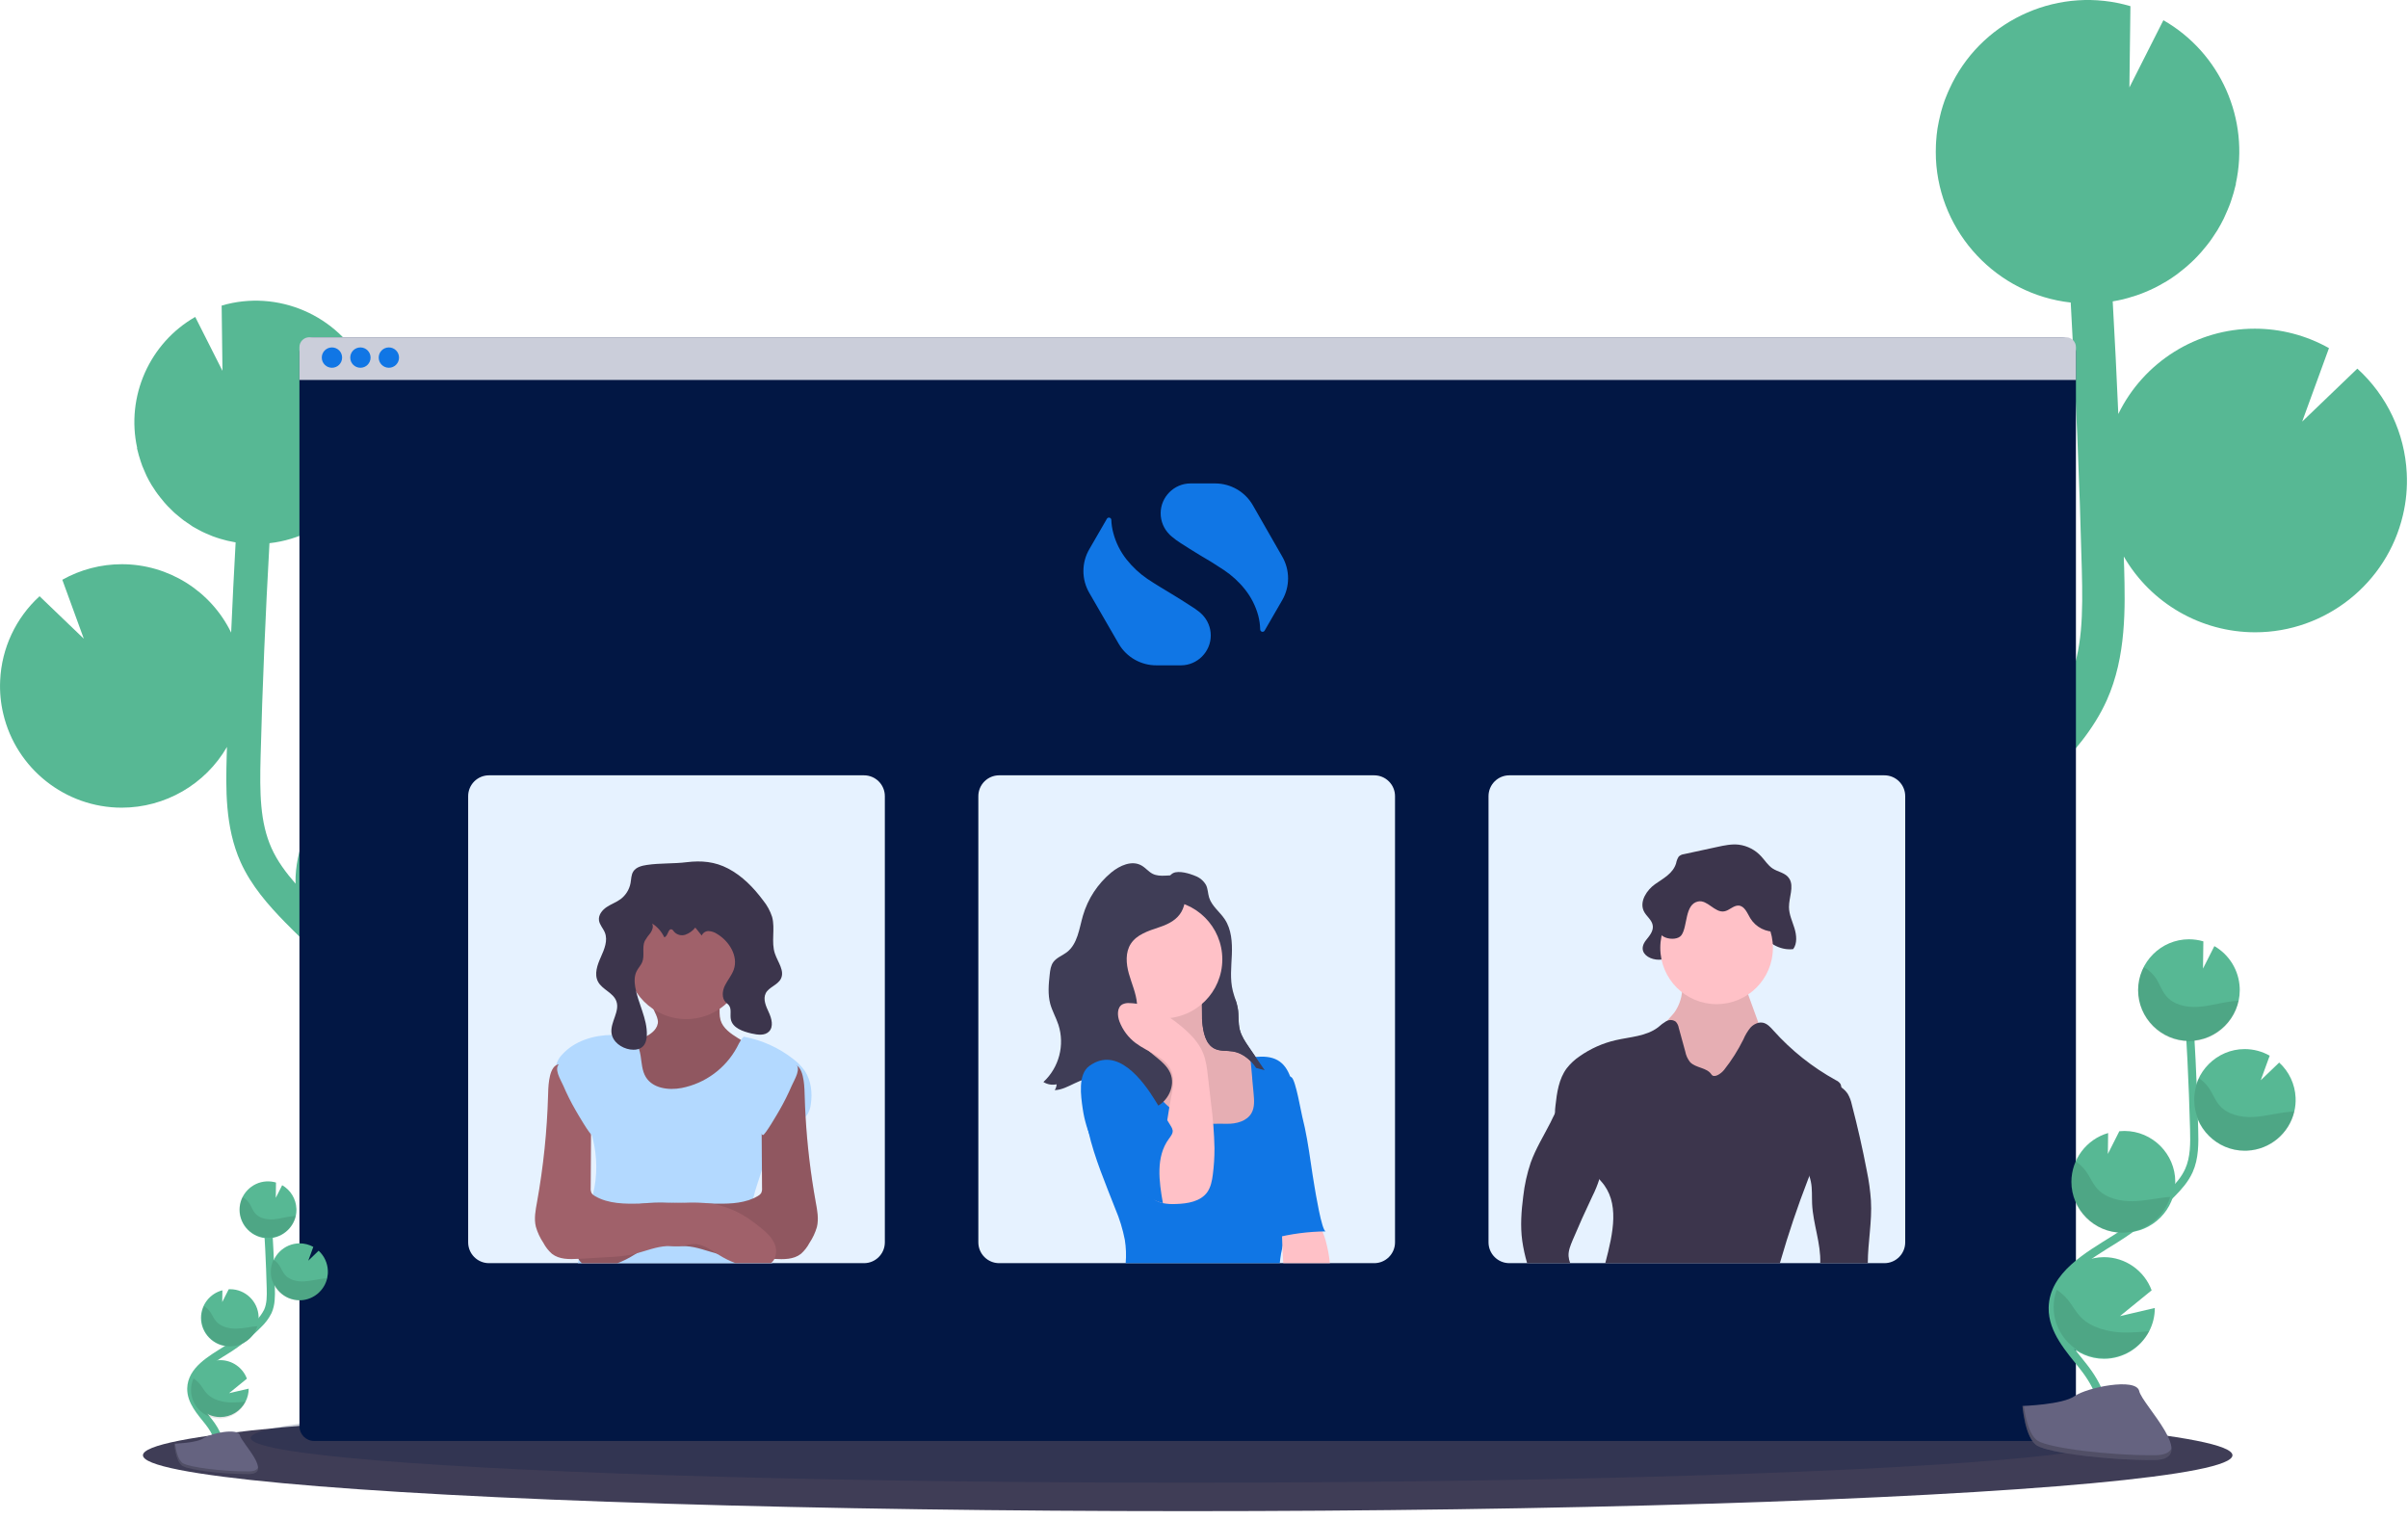 <?xml version="1.0" encoding="UTF-8" standalone="no"?> <svg xmlns="http://www.w3.org/2000/svg" xmlns:xlink="http://www.w3.org/1999/xlink" xmlns:serif="http://www.serif.com/" width="100%" height="100%" viewBox="0 0 198 125" xml:space="preserve" style="fill-rule:evenodd;clip-rule:evenodd;stroke-miterlimit:10;"> <g> <path d="M37.345,83.264l-1.052,-0.653c-0.1,-0.062 -0.198,-0.129 -0.299,-0.192c4.781,-0.823 8.309,-5.009 8.309,-9.86c0,-4.469 -2.995,-8.422 -7.298,-9.631l0.052,4.121l-2.264,-4.484l-0.029,0c-5.481,-0.255 -10.202,4.045 -10.459,9.526c-0.01,0.193 0,0.38 0,0.569c-0.787,-0.899 -1.504,-1.864 -1.977,-2.92c-0.958,-2.138 -0.976,-4.559 -0.901,-7.504c0.15,-5.833 0.403,-11.713 0.73,-17.573c4.865,-0.541 8.653,-4.577 8.885,-9.466c0.014,-0.306 0.009,-0.607 0,-0.908c0,-0.075 0,-0.148 -0.012,-0.224c-0.02,-0.29 -0.046,-0.578 -0.091,-0.862c0,-0.047 -0.017,-0.092 -0.026,-0.137c-0.04,-0.241 -0.09,-0.478 -0.147,-0.712c-0.021,-0.089 -0.043,-0.176 -0.066,-0.262c-0.071,-0.256 -0.148,-0.502 -0.238,-0.756c-0.03,-0.082 -0.063,-0.167 -0.097,-0.244c-0.07,-0.182 -0.147,-0.363 -0.229,-0.54c-0.043,-0.093 -0.085,-0.187 -0.13,-0.279c-0.013,-0.023 -0.022,-0.048 -0.035,-0.072c-2.171,-4.285 -7.138,-6.431 -11.746,-5.074l0.067,5.365l-2.24,-4.432c-3.766,2.158 -5.706,6.542 -4.772,10.781l-0.02,0c0.015,0.072 0.037,0.141 0.054,0.211c0.032,0.132 0.065,0.262 0.102,0.393c0.048,0.167 0.1,0.334 0.155,0.501c0.042,0.124 0.082,0.246 0.129,0.368c0.068,0.177 0.145,0.349 0.222,0.521c0.045,0.101 0.085,0.204 0.134,0.303c0.127,0.258 0.265,0.511 0.414,0.757c0.052,0.087 0.111,0.167 0.167,0.252c0.107,0.167 0.214,0.335 0.335,0.49c0.072,0.099 0.149,0.194 0.224,0.289c0.11,0.139 0.222,0.276 0.334,0.408c0.082,0.095 0.167,0.187 0.252,0.277c0.124,0.131 0.249,0.256 0.38,0.378c0.087,0.082 0.167,0.167 0.262,0.244c0.147,0.132 0.301,0.256 0.456,0.378c0.079,0.062 0.156,0.125 0.236,0.185c0.237,0.168 0.481,0.335 0.734,0.502c0.047,0.028 0.098,0.052 0.145,0.08c0.212,0.124 0.426,0.242 0.647,0.349c0.095,0.047 0.192,0.089 0.289,0.132c0.181,0.081 0.363,0.159 0.55,0.231l0.334,0.117c0.184,0.062 0.371,0.12 0.56,0.167c0.11,0.03 0.222,0.062 0.334,0.089c0.204,0.048 0.413,0.088 0.624,0.125l0.04,0.008c-0.137,2.473 -0.26,4.946 -0.368,7.419c-1.671,-3.434 -5.171,-5.624 -8.991,-5.624c-1.713,0 -3.398,0.441 -4.892,1.279l1.768,4.847l-3.639,-3.493c-1.952,1.782 -3.118,4.27 -3.239,6.911c-0.046,0.926 0.039,1.854 0.254,2.756c1.057,4.506 5.109,7.718 9.737,7.718c3.566,0 6.873,-1.907 8.658,-4.994c0,0.251 -0.017,0.501 -0.023,0.754c-0.067,2.597 -0.151,5.829 1.144,8.716c0.878,1.955 2.288,3.545 3.677,4.969c0.908,0.926 1.849,1.823 2.813,2.69c0.95,1.275 2.188,2.306 3.614,3.009c1.584,1.22 3.225,2.368 4.922,3.428l1.059,0.658c0.953,0.59 1.929,1.197 2.885,1.827c-0.167,-0.017 -0.334,-0.035 -0.501,-0.043c-4.341,-0.203 -8.34,2.444 -9.851,6.518l6.251,5.086l-6.876,-1.595c0.01,5.484 4.525,9.991 10.009,9.991c1.505,0 2.99,-0.339 4.346,-0.992l-0.465,0.576c-0.307,0.382 -0.611,0.762 -0.911,1.14c-4.068,5.153 -5.199,10.043 -3.185,13.772l2.45,-1.322c-1.961,-3.63 0.988,-8.277 2.92,-10.723c0.294,-0.371 0.592,-0.745 0.896,-1.12c2.598,-3.229 5.543,-6.889 5.471,-11.379c-0.113,-6.767 -6.675,-10.838 -11.961,-14.111Z" style="fill:#57b894;fill-rule:nonzero;"></path> <path d="M151.319,73.026l1.311,-0.816c0.125,-0.078 0.247,-0.167 0.372,-0.241c-5.755,-0.985 -10.088,-5.884 -10.362,-11.717c-0.095,-1.953 0.275,-3.9 1.078,-5.683c1.516,-3.378 4.458,-5.914 8.023,-6.916l-0.066,5.143l2.827,-5.594l0.033,0c6.841,-0.318 12.732,5.048 13.051,11.888c0.012,0.239 0,0.473 0,0.709c0.985,-1.122 1.877,-2.325 2.467,-3.642c1.197,-2.674 1.22,-5.683 1.125,-9.359c-0.187,-7.279 -0.501,-14.613 -0.911,-21.923c-6.069,-0.676 -10.795,-5.712 -11.084,-11.812c-0.017,-0.381 -0.012,-0.757 0,-1.131c0,-0.094 0.005,-0.187 0.015,-0.281c0.023,-0.363 0.059,-0.722 0.112,-1.074c0.008,-0.059 0.023,-0.116 0.032,-0.168c0.051,-0.3 0.113,-0.597 0.185,-0.889c0.027,-0.108 0.054,-0.219 0.082,-0.334c0.089,-0.318 0.184,-0.633 0.296,-0.941c0.037,-0.104 0.08,-0.202 0.12,-0.304c0.091,-0.229 0.186,-0.453 0.288,-0.669c0.053,-0.115 0.105,-0.232 0.167,-0.347c0.013,-0.029 0.027,-0.061 0.042,-0.089c2.706,-5.348 8.905,-8.026 14.654,-6.329l-0.084,6.685l2.795,-5.529c4.7,2.692 7.12,8.163 5.951,13.451l0.016,0c-0.021,0.089 -0.049,0.167 -0.069,0.263c-0.04,0.167 -0.082,0.334 -0.127,0.489c-0.059,0.209 -0.125,0.413 -0.194,0.617c-0.052,0.154 -0.102,0.308 -0.167,0.46c-0.085,0.22 -0.181,0.436 -0.277,0.65c-0.057,0.125 -0.107,0.254 -0.168,0.377c-0.158,0.323 -0.334,0.639 -0.516,0.945c-0.064,0.108 -0.137,0.21 -0.206,0.316c-0.133,0.207 -0.269,0.411 -0.414,0.61c-0.09,0.123 -0.186,0.24 -0.279,0.361c-0.137,0.167 -0.276,0.344 -0.423,0.509c-0.101,0.112 -0.207,0.227 -0.316,0.346c-0.152,0.168 -0.311,0.318 -0.471,0.47c-0.109,0.104 -0.216,0.207 -0.335,0.306c-0.185,0.167 -0.376,0.317 -0.571,0.47c-0.097,0.076 -0.192,0.158 -0.293,0.232c-0.295,0.217 -0.6,0.424 -0.916,0.617c-0.058,0.035 -0.122,0.065 -0.182,0.1c-0.263,0.156 -0.531,0.301 -0.805,0.436c-0.119,0.059 -0.241,0.109 -0.361,0.167c-0.226,0.102 -0.453,0.199 -0.686,0.288c-0.137,0.052 -0.274,0.1 -0.411,0.147c-0.23,0.078 -0.463,0.149 -0.698,0.214c-0.139,0.038 -0.278,0.077 -0.42,0.112c-0.255,0.06 -0.515,0.11 -0.777,0.155l-0.052,0.01c0.174,3.085 0.327,6.171 0.46,9.258c2.085,-4.284 6.449,-7.014 11.213,-7.014c2.14,0 4.243,0.551 6.109,1.599l-2.205,6.043l4.538,-4.357c2.442,2.217 3.904,5.316 4.063,8.611c0.058,1.155 -0.048,2.312 -0.316,3.438c-1.318,5.622 -6.375,9.63 -12.149,9.63c-4.449,0 -8.574,-2.379 -10.802,-6.231c0,0.313 0.022,0.628 0.03,0.941c0.084,3.241 0.187,7.274 -1.427,10.874c-1.095,2.441 -2.856,4.422 -4.598,6.199c-1.133,1.156 -2.303,2.275 -3.51,3.357c-1.186,1.589 -2.733,2.874 -4.512,3.749c-1.978,1.523 -4.025,2.955 -6.141,4.279l-1.322,0.82c-1.188,0.736 -2.405,1.493 -3.6,2.278c0.211,-0.02 0.418,-0.043 0.632,-0.053c5.411,-0.25 10.396,3.048 12.283,8.126l-7.799,6.351l8.579,-1.987c-0.01,6.845 -5.645,12.472 -12.49,12.472c-1.871,0 -3.719,-0.421 -5.407,-1.231c0.194,0.241 0.386,0.481 0.58,0.72c0.383,0.477 0.766,0.951 1.139,1.423c5.074,6.426 6.486,12.535 3.972,17.181l-3.055,-1.65c2.445,-4.529 -1.233,-10.325 -3.645,-13.37c-0.366,-0.463 -0.74,-0.93 -1.117,-1.397c-3.242,-4.028 -6.917,-8.594 -6.827,-14.195c0.141,-8.459 8.337,-13.538 14.923,-17.619Z" style="fill:#57b894;fill-rule:nonzero;"></path> <ellipse cx="97.66" cy="119.654" rx="85.906" ry="4.596" style="fill:#3f3d56;"></ellipse> <ellipse cx="97.493" cy="118.234" rx="76.881" ry="3.677" style="fill:#021744;fill-opacity:0.2;"></ellipse> <path d="M170.695,28.936l0,88.337c0,0.661 -0.544,1.205 -1.205,1.205l-143.666,0l0,0c-0.66,0 -1.203,-0.544 -1.203,-1.204c0,0 0,-0.001 0,-0.001l0,-88.337c0,0 0,-0.001 0,-0.002c0,-0.66 0.543,-1.203 1.203,-1.203l143.661,0c0.002,0 0.003,0 0.005,0c0.661,0 1.205,0.544 1.205,1.205c0,0 0,0 0,0Z" style="fill:#021744;fill-rule:nonzero;"></path> <g> <path d="M98.847,50.525l-0.202,-0.188c-0.239,-0.191 -0.489,-0.367 -0.751,-0.525c-0.48,-0.315 -0.998,-0.638 -1.553,-0.975c-0.555,-0.338 -1.336,-0.796 -2.004,-1.246c-0.648,-0.443 -1.224,-0.982 -1.711,-1.598c-0.505,-0.639 -0.873,-1.375 -1.08,-2.162c-0.099,-0.352 -0.154,-0.715 -0.165,-1.08c-0.001,-0.107 -0.089,-0.194 -0.196,-0.194c-0.072,0 -0.138,0.04 -0.172,0.104l-1.441,2.491c-0.649,1.111 -0.649,2.491 0,3.602l2.424,4.195c0.646,1.094 1.829,1.764 3.099,1.756l2.026,0c1.339,-0.01 2.436,-1.115 2.436,-2.454c0,-0.646 -0.255,-1.267 -0.71,-1.726Z" style="fill:#1076e5;fill-rule:nonzero;"></path> <path d="M96.146,43.929c0.062,0.068 0.13,0.131 0.202,0.187c0.224,0.193 0.463,0.369 0.713,0.526c0.481,0.315 1.006,0.638 1.554,0.975c0.667,0.383 1.335,0.796 2.011,1.246c0.663,0.44 1.253,0.982 1.748,1.606c0.506,0.636 0.876,1.369 1.088,2.154c0.097,0.37 0.149,0.75 0.158,1.133c0,0.106 0.088,0.194 0.195,0.194c0.072,0 0.139,-0.04 0.173,-0.104l1.448,-2.507c0.637,-1.103 0.637,-2.468 0,-3.572l-2.424,-4.232c-0.637,-1.103 -1.818,-1.785 -3.092,-1.786l-2.033,0c-1.345,0.002 -2.451,1.109 -2.451,2.454c0,0.646 0.255,1.267 0.71,1.726Z" style="fill:#1076e5;fill-rule:nonzero;"></path> </g> <path d="M170.695,28.535l0,2.706l-146.074,0l0,-2.706c0,-0.441 0.363,-0.804 0.804,-0.804l144.466,0c0.441,0 0.804,0.363 0.804,0.804Z" style="fill:#cbceda;fill-rule:nonzero;"></path> <circle cx="27.295" cy="29.402" r="0.836" style="fill:#1076e5;"></circle> <circle cx="29.635" cy="29.402" r="0.836" style="fill:#1076e5;"></circle> <circle cx="31.975" cy="29.402" r="0.836" style="fill:#1076e5;"></circle> <path d="M72.757,65.461c0,-0.945 -0.768,-1.713 -1.713,-1.713l-30.836,0c-0.946,0 -1.713,0.768 -1.713,1.713l0,36.686c0,0.945 0.767,1.713 1.713,1.713l30.836,0c0.945,0 1.713,-0.768 1.713,-1.713l0,-36.686Z" style="fill:#e6f2ff;"></path> <path d="M114.707,65.461c0,-0.945 -0.767,-1.713 -1.713,-1.713l-30.836,0c-0.945,0 -1.713,0.768 -1.713,1.713l0,36.686c0,0.945 0.768,1.713 1.713,1.713l30.836,0c0.946,0 1.713,-0.768 1.713,-1.713l0,-36.686Z" style="fill:#e6f2ff;"></path> <path d="M122.395,102.147c0,0.945 0.768,1.713 1.713,1.713l30.837,0c0.945,0 1.713,-0.768 1.713,-1.713l0,-36.686c0,-0.945 -0.768,-1.713 -1.713,-1.713l-30.837,0c-0.945,0 -1.713,0.768 -1.713,1.713l0,36.686Z" style="fill:#e6f2ff;"></path> <path d="M54.093,84.135c-0.102,0.603 -0.698,0.983 -1.262,1.218c-0.563,0.236 -1.193,0.432 -1.554,0.925c-0.486,0.668 -0.282,1.626 0.167,2.32c0.51,0.795 1.282,1.382 2.037,1.95c0.328,0.277 0.701,0.495 1.104,0.643c0.306,0.079 0.623,0.113 0.939,0.101c1.018,-0.001 2.034,-0.092 3.037,-0.273c1.285,-0.234 2.659,-0.702 3.342,-1.818c0.555,-0.914 0.52,-2.056 0.467,-3.126c-0.605,-0.051 -1.147,-0.381 -1.662,-0.7c-0.608,-0.378 -1.265,-0.817 -1.462,-1.504c-0.207,-0.72 0.124,-1.609 -0.37,-2.173c-0.334,-0.381 -0.9,-0.426 -1.405,-0.439c-0.685,-0.018 -1.37,-0.028 -2.054,-0.029c-0.471,0 -1.524,-0.197 -1.912,0.117c-0.714,0.57 0.717,2.023 0.588,2.788Z" style="fill:#a0616a;fill-rule:nonzero;"></path> <path d="M54.093,84.135c-0.102,0.603 -0.698,0.983 -1.262,1.218c-0.563,0.236 -1.193,0.432 -1.554,0.925c-0.486,0.668 -0.282,1.626 0.167,2.32c0.51,0.795 1.282,1.382 2.037,1.95c0.328,0.277 0.701,0.495 1.104,0.643c0.306,0.079 0.623,0.113 0.939,0.101c1.018,-0.001 2.034,-0.092 3.037,-0.273c1.285,-0.234 2.659,-0.702 3.342,-1.818c0.555,-0.914 0.52,-2.056 0.467,-3.126c-0.605,-0.051 -1.147,-0.381 -1.662,-0.7c-0.608,-0.378 -1.265,-0.817 -1.462,-1.504c-0.207,-0.72 0.124,-1.609 -0.37,-2.173c-0.334,-0.381 -0.9,-0.426 -1.405,-0.439c-0.685,-0.018 -1.37,-0.028 -2.054,-0.029c-0.471,0 -1.524,-0.197 -1.912,0.117c-0.714,0.57 0.717,2.023 0.588,2.788Z" style="fill-opacity:0.1;fill-rule:nonzero;"></path> <circle cx="56.428" cy="78.889" r="4.902" style="fill:#a0616a;"></circle> <path d="M66.672,90.785c-0.033,0.295 -0.127,0.58 -0.276,0.836c-0.045,0.069 -0.095,0.134 -0.151,0.194c-0.275,0.302 -0.668,0.501 -1.024,0.713c-1.003,0.611 -2.128,1.404 -2.315,2.566c-0.062,0.361 -0.146,0.719 -0.252,1.07c-0.234,0.795 -0.54,1.577 -0.719,2.373c-0.111,0.461 -0.161,0.935 -0.149,1.409c0.006,0.148 0.019,0.296 0.04,0.443c0.159,1.126 0.737,2.137 1.418,3.098c0.073,0.104 0.147,0.208 0.222,0.31l0.048,0.065l-16.001,0c0.027,-0.102 0.054,-0.202 0.079,-0.304c0.003,-0.016 0.007,-0.032 0.011,-0.047c0.159,-0.637 0.298,-1.277 0.395,-1.922c0.09,-0.573 0.14,-1.152 0.149,-1.732c0,-0.501 0.11,-1.056 0.529,-1.337c0.029,-0.102 0.056,-0.205 0.082,-0.307c0.37,-1.518 0.362,-3.104 -0.023,-4.618c-0.024,-0.094 -0.05,-0.187 -0.075,-0.281c-0.012,-0.042 -0.025,-0.084 -0.037,-0.125c-0.141,-0.446 -0.26,-0.898 -0.354,-1.356c-0.099,-0.546 -0.121,-1.128 -0.412,-1.599c-0.29,-0.472 -0.797,-0.747 -1.246,-1.067c-0.221,-0.15 -0.42,-0.331 -0.59,-0.536c-0.186,-0.215 -0.298,-0.485 -0.318,-0.769c-0.003,-0.084 0.003,-0.168 0.018,-0.251c0.083,-0.344 0.26,-0.66 0.51,-0.91c1.016,-1.119 2.569,-1.588 4.095,-1.608c0.236,0 0.47,0 0.702,0.02c0.272,0.004 0.54,0.064 0.787,0.177c0.153,0.079 0.287,0.189 0.393,0.324c0.149,0.188 0.263,0.403 0.334,0.632c0.06,0.184 0.105,0.373 0.134,0.565c0.093,0.597 0.114,1.232 0.428,1.746c0.57,0.933 1.868,1.103 2.941,0.901c1.938,-0.38 3.608,-1.607 4.551,-3.342c0.1,-0.209 0.212,-0.411 0.335,-0.607c0.065,-0.098 0.141,-0.189 0.227,-0.269c1.486,0.274 2.884,0.905 4.073,1.838c0.373,0.282 0.699,0.62 0.966,1.003c0.501,0.792 0.615,1.782 0.475,2.704Z" style="fill:#b3d9ff;fill-rule:nonzero;"></path> <path d="M67.173,100.878c-0.135,0.467 -0.342,0.911 -0.613,1.314c-0.179,0.343 -0.419,0.65 -0.709,0.906c-0.593,0.466 -1.414,0.456 -2.173,0.413l-0.06,0l-0.376,-0.022l-2.158,-0.129c-0.572,-0.02 -1.141,-0.081 -1.704,-0.182c-0.151,-0.03 -0.3,-0.067 -0.448,-0.107c-0.836,-0.224 -1.653,-0.558 -2.517,-0.606c-0.251,-0.015 -0.502,0 -0.757,0l-0.071,0c-0.167,0 -0.335,-0.012 -0.501,-0.034c-0.274,-0.04 -0.543,-0.127 -0.822,-0.14c-0.716,-0.037 -1.347,0.392 -1.957,0.784l-0.168,0.103c-0.436,0.277 -0.9,0.507 -1.383,0.689l-2.899,0c-0.049,-0.038 -0.094,-0.08 -0.135,-0.126c-0.05,-0.054 -0.093,-0.114 -0.13,-0.178c-0.009,-0.015 -0.017,-0.03 -0.024,-0.046c-0.19,-0.408 -0.19,-0.88 0,-1.288c0.108,-0.232 0.251,-0.446 0.423,-0.635c0.19,-0.206 0.394,-0.398 0.612,-0.575c1.126,-0.939 2.422,-1.732 3.862,-2.006c0.101,-0.018 0.203,-0.035 0.303,-0.048c0.721,-0.083 1.448,-0.107 2.173,-0.072l0.68,0.013l2.849,0.059l0.079,0c1.145,0.022 2.348,0.03 3.383,-0.426c0.131,-0.059 0.26,-0.125 0.384,-0.198c0.106,-0.053 0.198,-0.133 0.266,-0.23c0.066,-0.135 0.094,-0.285 0.078,-0.435l-0.01,-1.504l-0.02,-2.9c0,-0.712 -0.004,-1.423 -0.013,-2.134c-0.057,-0.446 0.094,-0.895 0.409,-1.215c0.417,-0.523 1.431,-2.37 2.15,-2.4c0.127,-0.007 0.254,0.028 0.359,0.1c0.612,0.408 0.615,1.954 0.63,2.475c0.017,0.576 0.042,1.152 0.075,1.727c0.138,2.354 0.417,4.699 0.836,7.019c0.124,0.667 0.257,1.366 0.097,2.034Z" style="fill:#a0616a;fill-rule:nonzero;"></path> <path d="M67.173,100.878c-0.135,0.467 -0.342,0.911 -0.613,1.314c-0.179,0.343 -0.419,0.65 -0.709,0.906c-0.593,0.466 -1.414,0.456 -2.173,0.413l-0.06,0l-0.376,-0.022l-2.158,-0.129c-0.572,-0.02 -1.141,-0.081 -1.704,-0.182c-0.151,-0.03 -0.3,-0.067 -0.448,-0.107c-0.836,-0.224 -1.653,-0.558 -2.517,-0.606c-0.251,-0.015 -0.502,0 -0.757,0l-0.071,0c-0.167,0 -0.335,-0.012 -0.501,-0.034c-0.274,-0.04 -0.543,-0.127 -0.822,-0.14c-0.716,-0.037 -1.347,0.392 -1.957,0.784l-0.168,0.103c-0.436,0.277 -0.9,0.507 -1.383,0.689l-2.899,0c-0.049,-0.038 -0.094,-0.08 -0.135,-0.126c-0.05,-0.054 -0.093,-0.114 -0.13,-0.178c-0.009,-0.015 -0.017,-0.03 -0.024,-0.046c-0.19,-0.408 -0.19,-0.88 0,-1.288c0.108,-0.232 0.251,-0.446 0.423,-0.635c0.19,-0.206 0.394,-0.398 0.612,-0.575c1.126,-0.939 2.422,-1.732 3.862,-2.006c0.101,-0.018 0.203,-0.035 0.303,-0.048c0.721,-0.083 1.448,-0.107 2.173,-0.072l0.68,0.013l2.849,0.059l0.079,0c1.145,0.022 2.348,0.03 3.383,-0.426c0.131,-0.059 0.26,-0.125 0.384,-0.198c0.106,-0.053 0.198,-0.133 0.266,-0.23c0.066,-0.135 0.094,-0.285 0.078,-0.435l-0.01,-1.504l-0.02,-2.9c0,-0.712 -0.004,-1.423 -0.013,-2.134c-0.057,-0.446 0.094,-0.895 0.409,-1.215c0.417,-0.523 1.431,-2.37 2.15,-2.4c0.127,-0.007 0.254,0.028 0.359,0.1c0.612,0.408 0.615,1.954 0.63,2.475c0.017,0.576 0.042,1.152 0.075,1.727c0.138,2.354 0.417,4.699 0.836,7.019c0.124,0.667 0.257,1.366 0.097,2.034Z" style="fill-opacity:0.1;fill-rule:nonzero;"></path> <path d="M53.199,71.115c-0.425,0.064 -0.894,0.178 -1.125,0.539c-0.18,0.28 -0.167,0.636 -0.229,0.964c-0.1,0.526 -0.393,0.995 -0.822,1.315c-0.351,0.259 -0.776,0.405 -1.138,0.647c-0.363,0.242 -0.684,0.639 -0.635,1.073c0.041,0.379 0.344,0.669 0.486,1.026c0.262,0.652 -0.047,1.379 -0.334,2.021c-0.288,0.642 -0.558,1.397 -0.229,2.017c0.349,0.654 1.25,0.901 1.504,1.595c0.316,0.835 -0.501,1.726 -0.396,2.617c0.09,0.732 0.812,1.255 1.542,1.362c0.35,0.05 0.738,0.015 1.003,-0.217c0.266,-0.233 0.35,-0.612 0.361,-0.965c0.045,-1.36 -0.728,-2.608 -0.954,-3.952c-0.074,-0.443 -0.084,-0.918 0.122,-1.317c0.13,-0.253 0.334,-0.46 0.448,-0.722c0.226,-0.547 -0.03,-1.207 0.212,-1.747c0.137,-0.236 0.296,-0.46 0.473,-0.668c0.156,-0.226 0.259,-0.525 0.137,-0.771c0.432,0.275 0.777,0.667 0.995,1.13c0.316,-0.064 0.307,-0.742 0.616,-0.645c0.087,0.028 0.137,0.12 0.194,0.192c0.232,0.259 0.597,0.355 0.926,0.244c0.322,-0.115 0.604,-0.318 0.816,-0.587l0.528,0.656c0.098,-0.231 0.329,-0.378 0.58,-0.368c0.245,0.017 0.481,0.098 0.685,0.236c1.003,0.6 1.755,1.828 1.371,2.931c-0.168,0.471 -0.502,0.857 -0.726,1.305c-0.224,0.448 -0.281,1.05 0.077,1.398c0.074,0.073 0.167,0.13 0.231,0.21c0.262,0.309 0.097,0.781 0.175,1.17c0.139,0.717 0.985,1.003 1.697,1.17c0.501,0.114 1.098,0.199 1.449,-0.167c0.384,-0.401 0.212,-1.058 -0.02,-1.563c-0.233,-0.504 -0.502,-1.088 -0.253,-1.582c0.249,-0.495 0.98,-0.669 1.242,-1.185c0.334,-0.657 -0.256,-1.378 -0.491,-2.076c-0.323,-0.956 0.036,-2.029 -0.228,-3.009c-0.16,-0.494 -0.41,-0.954 -0.738,-1.357c-0.781,-1.049 -1.717,-2.014 -2.877,-2.622c-1.096,-0.575 -2.201,-0.669 -3.409,-0.523c-1.085,0.137 -2.178,0.063 -3.266,0.225Z" style="fill:#3c354c;fill-rule:nonzero;"></path> <path d="M62.726,93.329c-0.099,-0.057 -0.169,-0.154 -0.193,-0.266c-0.371,-1.043 -0.718,-2.093 -1.043,-3.15c-0.073,-0.186 -0.1,-0.388 -0.078,-0.587c0.075,-0.248 0.233,-0.463 0.448,-0.61c0.549,-0.453 1.167,-0.815 1.83,-1.073c0.481,-0.189 1.192,-0.525 1.671,-0.219c0.595,0.38 -0.04,1.337 -0.257,1.839c-0.295,0.687 -0.63,1.357 -1.003,2.005c-0.114,0.201 -1.223,2.121 -1.375,2.061Z" style="fill:#b3d9ff;fill-rule:nonzero;"></path> <path d="M63.68,103.511c-0.042,0.081 -0.095,0.157 -0.157,0.224c-0.019,0.021 -0.039,0.042 -0.06,0.06c-0.024,0.023 -0.049,0.045 -0.076,0.065l-2.906,0c-0.484,-0.181 -0.947,-0.412 -1.384,-0.688l-0.167,-0.104c-0.61,-0.391 -1.242,-0.821 -1.957,-0.784c-0.279,0.013 -0.548,0.1 -0.822,0.14c-0.167,0.023 -0.334,0.034 -0.502,0.034l-0.07,0c-0.252,0 -0.501,-0.012 -0.757,0c-0.864,0.048 -1.68,0.383 -2.517,0.607c-0.149,0.04 -0.298,0.076 -0.448,0.107c-0.563,0.1 -1.133,0.161 -1.705,0.182l-2.534,0.15l-0.06,0c-0.757,0.044 -1.577,0.054 -2.172,-0.413c-0.29,-0.256 -0.53,-0.563 -0.709,-0.906c-0.271,-0.403 -0.478,-0.846 -0.613,-1.313c-0.168,-0.669 -0.027,-1.367 0.095,-2.044c0.52,-2.889 0.823,-5.814 0.907,-8.748c0.015,-0.523 0.019,-2.074 0.634,-2.477c0.069,-0.048 0.149,-0.079 0.232,-0.09c0.041,-0.004 0.083,-0.004 0.124,0c0.718,0.03 1.733,1.877 2.149,2.4c0.316,0.32 0.467,0.769 0.41,1.215c0,0.686 -0.005,1.374 -0.014,2.062l0,0.094c-0.008,1.464 -0.017,2.928 -0.028,4.391c-0.016,0.149 0.012,0.3 0.078,0.434c0.024,0.039 0.053,0.075 0.087,0.105c0.056,0.048 0.115,0.09 0.179,0.126c1.111,0.655 2.477,0.648 3.767,0.623l0.079,0l2.849,-0.058l0.681,-0.014c0.725,-0.035 1.451,-0.011 2.172,0.072c0.101,0.013 0.203,0.03 0.303,0.049c1.107,0.234 2.15,0.705 3.058,1.38c0.279,0.197 0.55,0.406 0.813,0.625c0.411,0.334 0.815,0.722 1.034,1.21c0.191,0.406 0.194,0.876 0.007,1.284Z" style="fill:#a0616a;fill-rule:nonzero;"></path> <path d="M48.695,93.329c0.098,-0.058 0.168,-0.154 0.192,-0.266c0.371,-1.043 0.719,-2.093 1.043,-3.15c0.072,-0.187 0.099,-0.388 0.077,-0.587c-0.076,-0.248 -0.234,-0.463 -0.448,-0.61c-0.548,-0.453 -1.166,-0.815 -1.829,-1.073c-0.481,-0.189 -1.19,-0.525 -1.671,-0.219c-0.595,0.38 0.039,1.337 0.257,1.839c0.294,0.688 0.629,1.357 1.003,2.005c0.114,0.201 1.224,2.121 1.376,2.061Z" style="fill:#b3d9ff;fill-rule:nonzero;"></path> <path d="M139.122,74.358c0.994,-0.243 1.767,1.404 2.768,1.208c0.55,-0.107 0.974,-0.759 1.531,-0.71c0.633,0.055 0.904,0.921 1.228,1.554c0.563,1.097 1.702,1.76 2.798,1.628c0.344,-0.455 0.279,-1.153 0.104,-1.721c-0.176,-0.569 -0.443,-1.12 -0.45,-1.725c-0.008,-0.801 0.431,-1.687 0.033,-2.34c-0.305,-0.501 -0.931,-0.542 -1.39,-0.851c-0.359,-0.24 -0.612,-0.643 -0.913,-0.973c-0.482,-0.538 -1.143,-0.885 -1.86,-0.977c-0.592,-0.067 -1.187,0.06 -1.771,0.187l-2.735,0.592c-0.159,0.018 -0.308,0.087 -0.426,0.195c-0.111,0.17 -0.186,0.36 -0.221,0.56c-0.259,0.849 -1.071,1.247 -1.734,1.718c-0.664,0.471 -1.294,1.404 -0.928,2.198c0.207,0.45 0.695,0.727 0.747,1.232c0.045,0.451 -0.281,0.82 -0.546,1.155c-1.129,1.414 1.4,2.149 2.005,1.19c0.674,-1.057 0.338,-3.773 1.76,-4.12Z" style="fill:#3c354c;fill-rule:nonzero;"></path> <path d="M137.676,83.251c-0.237,0.309 -0.546,0.567 -0.737,0.907c-0.239,0.488 -0.278,1.05 -0.11,1.567c0.171,0.509 0.412,0.992 0.714,1.437c0.346,0.607 0.767,1.169 1.253,1.671c0.489,0.507 1.139,0.83 1.839,0.913c0.743,0.055 1.462,-0.253 2.136,-0.575c0.287,-0.115 0.549,-0.285 0.77,-0.502c0.161,-0.204 0.288,-0.434 0.374,-0.68l0.58,-1.389c0.163,-0.337 0.276,-0.696 0.335,-1.066c0.06,-0.577 -0.141,-1.147 -0.335,-1.693l-1.061,-2.92c-0.044,-0.167 -0.132,-0.32 -0.254,-0.443c-0.116,-0.084 -0.25,-0.141 -0.391,-0.167c-0.672,-0.174 -1.358,-0.286 -2.051,-0.334c-0.515,-0.035 -1.683,-0.217 -2.132,0.073c-0.413,0.269 -0.241,0.955 -0.29,1.398c-0.043,0.648 -0.265,1.272 -0.64,1.803Z" style="fill:#e6aeb3;fill-rule:nonzero;"></path> <circle cx="141.149" cy="77.934" r="4.63" style="fill:#ffc1c7;"></circle> <path d="M151.408,89.495c0.01,1.277 -0.48,2.507 -0.986,3.677c-0.507,1.17 -1.15,2.325 -1.645,3.526c-0.04,0.097 -0.078,0.196 -0.117,0.295c-0.851,2.199 -1.604,4.433 -2.259,6.7l-0.049,0.167l-14.357,0c0.656,-2.507 1.217,-5.014 -0.354,-6.744c-0.048,-0.053 -0.097,-0.108 -0.144,-0.167c-1.027,-1.238 -1.489,-2.928 -2.71,-3.981c-0.281,-0.242 -0.607,-0.456 -0.781,-0.785c-0.1,-0.203 -0.15,-0.426 -0.147,-0.652c-0.001,-0.199 0.011,-0.398 0.037,-0.595c0.12,-1.087 0.275,-2.226 0.931,-3.102c0.299,-0.383 0.657,-0.716 1.061,-0.986c0.892,-0.628 1.897,-1.076 2.96,-1.322c1.197,-0.274 2.517,-0.315 3.493,-1.062c0.205,-0.189 0.429,-0.357 0.668,-0.501l0.067,-0.028c0.236,-0.112 0.514,-0.082 0.721,0.076c0.126,0.141 0.21,0.315 0.24,0.502c0.178,0.648 0.355,1.297 0.534,1.945c0.06,0.321 0.198,0.622 0.402,0.876c0.473,0.491 1.377,0.433 1.745,1.003c0.221,0.346 0.801,-0.057 1.053,-0.378c0.612,-0.775 1.141,-1.612 1.58,-2.497c0.147,-0.351 0.344,-0.679 0.584,-0.974c0.173,-0.19 0.397,-0.326 0.646,-0.391c0.121,-0.03 0.248,-0.034 0.371,-0.01c0.361,0.073 0.625,0.371 0.87,0.645c1.47,1.642 3.208,3.023 5.138,4.086c0.153,0.065 0.284,0.173 0.376,0.311c0.041,0.084 0.062,0.176 0.064,0.269c0.006,0.035 0.008,0.067 0.008,0.097Z" style="fill:#3c354c;fill-rule:nonzero;"></path> <path d="M139.622,74.122c0.774,-0.167 1.374,0.944 2.152,0.812c0.428,-0.07 0.759,-0.501 1.19,-0.476c0.493,0.037 0.704,0.618 0.956,1.043c0.458,0.746 1.301,1.171 2.173,1.095c0.268,-0.306 0.217,-0.774 0.08,-1.157c-0.137,-0.383 -0.346,-0.754 -0.351,-1.158c0,-0.54 0.335,-1.135 0.027,-1.574c-0.237,-0.335 -0.724,-0.365 -1.081,-0.572c-0.279,-0.167 -0.475,-0.433 -0.711,-0.654c-0.396,-0.371 -0.904,-0.602 -1.445,-0.656c-0.463,-0.024 -0.927,0.019 -1.377,0.125l-2.126,0.398c-0.122,0.01 -0.238,0.055 -0.335,0.13c-0.083,0.111 -0.14,0.24 -0.167,0.376c-0.202,0.572 -0.835,0.836 -1.348,1.155c-0.514,0.319 -1.003,0.944 -0.722,1.477c0.167,0.303 0.539,0.489 0.579,0.836c0.037,0.303 -0.217,0.552 -0.424,0.776c-0.876,0.949 1.09,1.444 1.563,0.799c0.523,-0.716 0.26,-2.541 1.367,-2.775Z" style="fill:#3c354c;fill-rule:nonzero;"></path> <path d="M153.581,103.86l-3.91,0c0.064,-1.601 -0.588,-3.227 -0.668,-4.86c-0.03,-0.614 0.022,-1.237 -0.102,-1.839c-0.033,-0.156 -0.074,-0.311 -0.125,-0.463c-0.099,-0.309 -0.219,-0.613 -0.313,-0.924c-0.311,-1.038 -0.299,-2.141 -0.284,-3.224c0.018,-1.195 0.037,-2.39 0.057,-3.583c0,-0.311 -0.092,-0.769 0.19,-0.899c0.637,-0.294 1.299,0.289 1.884,0.668c0.351,0.234 0.752,0.418 1.093,0.669c0.203,0.14 0.379,0.315 0.52,0.518c0.165,0.279 0.281,0.583 0.346,0.901c0.473,1.808 0.886,3.632 1.237,5.47c0.167,0.799 0.278,1.609 0.334,2.423c0.102,1.712 -0.254,3.438 -0.259,5.143Z" style="fill:#3c354c;fill-rule:nonzero;"></path> <path d="M129.3,101.998c-0.167,0.408 -0.348,0.836 -0.323,1.28c0.015,0.2 0.06,0.396 0.134,0.582l-3.542,0c-0.177,-0.602 -0.312,-1.217 -0.401,-1.838c-0.167,-1.21 -0.075,-2.442 0.082,-3.656c0.105,-0.942 0.311,-1.87 0.613,-2.769c0.412,-1.151 1.062,-2.194 1.615,-3.277c0.13,-0.253 0.249,-0.537 0.388,-0.788c0.297,-0.549 0.682,-0.954 1.447,-0.585c1.904,0.918 2.721,4.132 2.191,6.004c0.001,0.005 0.001,0.01 0,0.015c-0.151,0.475 -0.34,0.937 -0.565,1.382c-0.575,1.206 -1.121,2.422 -1.639,3.65Z" style="fill:#3c354c;fill-rule:nonzero;"></path> <path d="M98.276,72.018c0.379,0.138 0.697,0.407 0.895,0.759c0.152,0.316 0.147,0.685 0.25,1.021c0.219,0.707 0.878,1.17 1.287,1.788c0.555,0.836 0.62,1.901 0.582,2.903c-0.039,1.003 -0.167,2.026 0.083,3c0.119,0.475 0.321,0.926 0.403,1.409c0.099,0.585 0.017,1.197 0.167,1.772c0.132,0.523 0.442,0.981 0.746,1.426l1.3,1.9c-0.582,-0.138 -1.155,-0.31 -1.716,-0.517c0.173,0.545 0.494,1.03 0.927,1.403l-0.939,-1.137c-0.191,-0.263 -0.429,-0.49 -0.7,-0.668c-0.345,-0.196 -0.753,-0.226 -1.14,-0.306c-0.744,-0.151 -1.489,-0.532 -1.854,-1.202c-0.486,-0.892 -0.167,-2.014 -0.446,-2.993c-0.199,-0.716 -0.69,-1.306 -1.028,-1.964c-0.767,-1.493 -0.72,-3.252 -0.961,-4.914c-0.104,-0.705 -0.261,-1.405 -0.264,-2.119c0,-0.527 0.052,-1.526 0.603,-1.795c0.478,-0.226 1.361,0.045 1.805,0.234Z" style="fill:#3f3d56;fill-rule:nonzero;"></path> <path d="M98.85,83.973c0.078,0.872 0.26,1.902 1.056,2.268c0.45,0.207 0.973,0.13 1.461,0.211c0.921,0.148 1.671,0.857 2.106,1.688c0.434,0.83 0.573,1.773 0.668,2.702c0.125,1.162 0.167,2.424 -0.473,3.403c-0.516,0.794 -1.409,1.277 -2.323,1.523c-1.862,0.485 -3.846,0.117 -5.41,-1.003c-0.757,-0.55 -1.382,-1.259 -1.991,-1.967c-1.325,-1.543 -2.659,-3.234 -2.931,-5.25c-0.032,-0.229 -0.029,-0.501 0.167,-0.642c0.129,-0.073 0.279,-0.103 0.426,-0.085l1.27,0.023c0.323,0 0.687,0 0.906,-0.242c0.219,-0.242 0.206,-0.547 0.197,-0.836c-0.032,-1.225 -0.064,-2.454 -0.097,-3.685c-0.019,-0.13 0.011,-0.263 0.084,-0.373c0.081,-0.073 0.184,-0.117 0.293,-0.125c0.7,-0.119 1.432,0 2.117,-0.191c0.652,-0.178 1.671,-0.927 2.154,-0.158c0.405,0.643 0.258,1.997 0.32,2.739Z" style="fill:#ffc1c7;fill-rule:nonzero;"></path> <path d="M98.85,83.973c0.078,0.872 0.26,1.902 1.056,2.268c0.45,0.207 0.973,0.13 1.461,0.211c0.921,0.148 1.671,0.857 2.106,1.688c0.434,0.83 0.573,1.773 0.668,2.702c0.125,1.162 0.167,2.424 -0.473,3.403c-0.516,0.794 -1.409,1.277 -2.323,1.523c-1.862,0.485 -3.846,0.117 -5.41,-1.003c-0.757,-0.55 -1.382,-1.259 -1.991,-1.967c-1.325,-1.543 -2.659,-3.234 -2.931,-5.25c-0.032,-0.229 -0.029,-0.501 0.167,-0.642c0.129,-0.073 0.279,-0.103 0.426,-0.085l1.27,0.023c0.323,0 0.687,0 0.906,-0.242c0.219,-0.242 0.206,-0.547 0.197,-0.836c-0.032,-1.225 -0.064,-2.454 -0.097,-3.685c-0.019,-0.13 0.011,-0.263 0.084,-0.373c0.081,-0.073 0.184,-0.117 0.293,-0.125c0.7,-0.119 1.432,0 2.117,-0.191c0.652,-0.178 1.671,-0.927 2.154,-0.158c0.405,0.643 0.258,1.997 0.32,2.739Z" style="fill-opacity:0.1;fill-rule:nonzero;"></path> <circle cx="95.651" cy="78.879" r="4.855" style="fill:#ffc1c7;"></circle> <path d="M106.458,99.67c-0.034,0.198 -0.08,0.394 -0.139,0.587c-0.156,0.448 -0.334,0.888 -0.535,1.318c-0.077,0.179 -0.149,0.358 -0.211,0.542c-0.048,0.144 -0.09,0.291 -0.127,0.438c-0.036,0.147 -0.08,0.346 -0.11,0.521c-0.045,0.259 -0.078,0.522 -0.105,0.784l-12.671,0c0.055,-0.641 0.031,-1.287 -0.071,-1.922c-0.171,-0.875 -0.433,-1.729 -0.783,-2.549c-0.807,-2.069 -1.709,-4.178 -2.206,-6.336l0,-0.008c-0.347,-1.4 -0.451,-2.85 -0.307,-4.285c0.01,-0.084 0.021,-0.167 0.033,-0.254c0.03,-0.217 0.071,-0.433 0.122,-0.646c0.123,-0.605 0.401,-1.169 0.807,-1.634c0.569,-0.612 1.53,-0.914 2.267,-0.523c0.444,0.235 0.72,0.653 0.941,1.116c0.14,0.294 0.259,0.605 0.382,0.901c0.453,1.068 1.104,2.041 1.919,2.866c0.156,0.168 0.319,0.316 0.488,0.463c0.169,0.147 0.316,0.271 0.482,0.398c0.536,0.413 1.183,0.936 1.883,0.954c0.406,0.012 0.821,0 1.24,0c0.368,0 0.739,-0.015 1.105,0c0.784,0.016 1.671,-0.207 2.051,-0.894c0.259,-0.469 0.215,-1.043 0.167,-1.577c-0.039,-0.418 -0.077,-0.836 -0.117,-1.256l0,-0.065c-0.027,-0.302 -0.055,-0.601 -0.084,-0.904c-0.013,-0.145 -0.026,-0.292 -0.042,-0.438l-0.03,-0.324c0.14,-0.016 0.28,-0.029 0.422,-0.04c0.633,-0.05 1.28,-0.039 1.825,0.271c0.518,0.292 0.835,0.795 1.039,1.365c0.136,0.406 0.223,0.827 0.261,1.254c0.187,1.896 -0.115,3.81 -0.012,5.712c0.067,1.377 0.358,2.806 0.116,4.165Z" style="fill:#1076e5;fill-rule:nonzero;"></path> <path d="M109.351,103.86l-3.833,0c-0.031,-0.434 -0.057,-0.869 -0.072,-1.305c-0.013,-0.301 -0.023,-0.604 -0.028,-0.904c-0.017,-0.812 -0.01,-1.62 0.02,-2.427c0.754,0.426 1.599,0.667 2.465,0.703c0.351,0.393 0.633,0.841 0.836,1.326c0.114,0.267 0.209,0.541 0.286,0.82c0.001,0.004 0.001,0.008 0,0.012c0.157,0.582 0.266,1.176 0.326,1.775Z" style="fill:#ffc1c7;fill-rule:nonzero;"></path> <path d="M109.015,101.248c-1.45,0.014 -2.892,0.205 -4.296,0.568c-0.185,-0.916 -0.095,-1.862 0,-2.791l0.62,-6.386c0.046,-0.473 -0.041,-4.815 0.875,-4.048c0.334,0.282 0.762,2.821 0.867,3.229c0.159,0.617 0.284,1.24 0.396,1.865c0.229,1.284 0.384,2.577 0.607,3.862c0.063,0.372 0.6,3.704 0.931,3.701Z" style="fill:#1076e5;fill-rule:nonzero;"></path> <path d="M97.501,72.705c0.007,-0.152 -0.028,-0.303 -0.1,-0.436c-0.127,-0.161 -0.316,-0.261 -0.52,-0.274c-0.7,-0.109 -1.469,0.167 -2.103,-0.148c-0.334,-0.167 -0.586,-0.501 -0.921,-0.686c-0.788,-0.447 -1.785,0 -2.483,0.578c-1.112,0.923 -1.923,2.159 -2.328,3.546c-0.311,1.073 -0.437,2.329 -1.326,3.009c-0.367,0.281 -0.835,0.436 -1.111,0.81c-0.207,0.288 -0.256,0.657 -0.294,1.003c-0.092,0.816 -0.167,1.651 0.045,2.444c0.167,0.59 0.476,1.124 0.668,1.704c0.54,1.674 0.057,3.516 -1.233,4.71c0.324,0.202 0.714,0.27 1.086,0.189c-0.007,0.171 -0.061,0.337 -0.157,0.48c1.137,-0.037 2.124,-1.143 3.236,-0.901c0.849,0.184 1.322,1.06 1.955,1.655c0.816,0.767 2.083,1.088 3.107,0.633c1.025,-0.455 1.647,-1.748 1.212,-2.781c-0.501,-1.17 -2.021,-1.64 -2.55,-2.801c-0.41,-0.901 -0.106,-1.951 -0.194,-2.935c-0.075,-0.846 -0.44,-1.633 -0.669,-2.45c-0.229,-0.818 -0.301,-1.752 0.167,-2.464c0.492,-0.755 1.433,-1.049 2.288,-1.337c1.927,-0.622 2.298,-1.599 2.225,-3.548Z" style="fill:#3f3d56;fill-rule:nonzero;"></path> <path d="M96.308,90.16c0.138,-0.668 0.275,-1.399 0.031,-2.045c-0.454,-1.207 -1.94,-1.583 -2.968,-2.36c-0.595,-0.452 -1.053,-1.062 -1.32,-1.76c-0.187,-0.49 -0.213,-1.17 0.247,-1.418c0.179,-0.083 0.377,-0.118 0.573,-0.1c1.601,0.037 3.069,0.908 4.297,1.937c0.714,0.6 1.393,1.287 1.749,2.148c0.252,0.61 0.334,1.275 0.406,1.93l0.25,2.173c0.166,1.245 0.262,2.499 0.29,3.755c0.001,0.721 -0.044,1.44 -0.136,2.155c-0.063,0.501 -0.167,1.029 -0.456,1.445c-0.555,0.774 -1.621,0.948 -2.574,0.975c-0.36,0.021 -0.721,-0.002 -1.075,-0.069c-1.582,-0.344 -2.782,-2.56 -1.586,-3.929c0.502,-0.582 1.274,-0.597 1.563,-1.394c0.388,-1.056 0.481,-2.335 0.709,-3.443Z" style="fill:#ffc1c7;fill-rule:nonzero;"></path> <path d="M95.022,90.541l1.249,2.041c0.074,0.106 0.126,0.226 0.152,0.353c0.035,0.265 -0.167,0.501 -0.321,0.717c-1.076,1.47 -0.802,3.493 -0.478,5.286c-3.499,-1.11 -6.067,-4.134 -6.595,-7.767c-0.157,-1.068 -0.411,-2.826 0.536,-3.521c2.283,-1.675 4.386,1.143 5.457,2.891Z" style="fill:#1076e5;fill-rule:nonzero;"></path> <path d="M101.367,86.452c-0.488,-0.081 -1.003,0 -1.461,-0.211c-0.796,-0.366 -0.978,-1.396 -1.056,-2.268c0,-0.08 -0.012,-0.167 -0.015,-0.262c0.285,-0.294 0.594,-0.563 0.924,-0.804c0.298,-0.174 0.615,-0.314 0.944,-0.417l0.883,-0.31c0.081,0.234 0.144,0.474 0.19,0.718c0.099,0.585 0.017,1.197 0.167,1.772c0.132,0.523 0.442,0.981 0.746,1.426l1.3,1.9c-0.236,-0.055 -0.47,-0.119 -0.702,-0.186c-0.45,-0.682 -1.123,-1.23 -1.92,-1.358Z" style="fill:#3f3d56;fill-rule:nonzero;"></path> <path d="M17.869,119.766c0.501,-0.921 -0.067,-2.051 -0.717,-2.871c-0.65,-0.821 -1.439,-1.672 -1.423,-2.723c0.026,-1.504 1.622,-2.391 2.897,-3.19c0.947,-0.591 1.82,-1.293 2.6,-2.091c0.328,-0.307 0.598,-0.669 0.799,-1.07c0.264,-0.588 0.258,-1.257 0.241,-1.9c-0.057,-2.146 -0.163,-4.29 -0.319,-6.433" style="fill:none;fill-rule:nonzero;stroke:#57b894;stroke-width:0.67px;"></path> <path d="M24.372,99.371c-0.036,-0.798 -0.478,-1.524 -1.17,-1.922l-0.525,1.039l0.017,-1.258c-0.251,-0.074 -0.513,-0.105 -0.774,-0.094c-1.238,0.062 -2.224,1.097 -2.224,2.337c0,1.284 1.056,2.34 2.34,2.34c1.284,0 2.34,-1.056 2.34,-2.34c0,-0.034 -0.001,-0.068 -0.002,-0.102l-0.002,0Z" style="fill:#57b894;fill-rule:nonzero;"></path> <path d="M20.189,115.247c-0.401,0.777 -1.206,1.267 -2.08,1.267c-1.283,0 -2.34,-1.056 -2.34,-2.34c0,-1.284 1.057,-2.34 2.34,-2.34c0.976,0 1.853,0.61 2.193,1.524l-1.466,1.192l1.613,-0.373c0,0.372 -0.09,0.739 -0.26,1.07Z" style="fill:#57b894;fill-rule:nonzero;"></path> <path d="M19.03,110.693c-0.055,0.003 -0.11,0.005 -0.165,0.005c-1.283,0 -2.339,-1.056 -2.339,-2.34c0,-1.065 0.728,-2.003 1.761,-2.267l-0.014,0.966l0.532,-1.051c0.04,-0.002 0.08,-0.003 0.12,-0.003c1.248,0 2.287,0.998 2.338,2.244c0.014,0.271 -0.02,0.542 -0.1,0.801c-0.292,0.941 -1.148,1.601 -2.133,1.645Z" style="fill:#57b894;fill-rule:nonzero;"></path> <path d="M24.725,106.91c-0.029,0.001 -0.058,0.002 -0.086,0.002c-1.284,0 -2.34,-1.056 -2.34,-2.34c0,-1.284 1.056,-2.34 2.34,-2.34c0.392,0 0.779,0.099 1.123,0.288l-0.414,1.136l0.852,-0.819c0.457,0.418 0.729,1.001 0.757,1.62c0.012,0.217 -0.008,0.435 -0.058,0.647c-0.237,1.018 -1.13,1.76 -2.174,1.806Z" style="fill:#57b894;fill-rule:nonzero;"></path> <path d="M24.056,99.996c-0.541,0.058 -1.068,0.227 -1.611,0.261c-0.543,0.033 -1.14,-0.096 -1.484,-0.518c-0.184,-0.228 -0.278,-0.515 -0.433,-0.764c-0.149,-0.232 -0.352,-0.423 -0.592,-0.557c-0.151,0.316 -0.229,0.661 -0.229,1.01c0,1.284 1.056,2.34 2.34,2.34c1.078,0 2.022,-0.744 2.275,-1.792c-0.089,0.003 -0.178,0.01 -0.266,0.02Z" style="fill-opacity:0.1;fill-rule:nonzero;"></path> <path d="M24.725,106.91c-0.04,0.002 -0.079,0.003 -0.119,0.003c-1.284,0 -2.34,-1.056 -2.34,-2.34c0,-0.348 0.078,-0.691 0.227,-1.005c0.186,0.125 0.347,0.285 0.472,0.471c0.167,0.252 0.269,0.545 0.464,0.775c0.366,0.43 0.99,0.57 1.556,0.545c0.567,-0.025 1.113,-0.187 1.672,-0.239c0.078,0 0.157,-0.011 0.237,-0.013c-0.238,1.015 -1.128,1.755 -2.169,1.803Z" style="fill-opacity:0.1;fill-rule:nonzero;"></path> <path d="M19.03,110.693c-0.039,0.001 -0.079,0.002 -0.118,0.002c-1.284,0 -2.34,-1.056 -2.34,-2.339c0,-0.333 0.071,-0.663 0.209,-0.966c0.194,0.127 0.364,0.288 0.501,0.476c0.182,0.258 0.296,0.555 0.502,0.792c0.396,0.44 1.061,0.595 1.659,0.582c0.598,-0.013 1.142,-0.155 1.718,-0.2c-0.288,0.943 -1.145,1.608 -2.131,1.653Z" style="fill-opacity:0.1;fill-rule:nonzero;"></path> <path d="M20.189,115.247c-0.377,0.841 -1.217,1.386 -2.139,1.386c-1.285,0 -2.343,-1.058 -2.343,-2.343c0,-0.33 0.07,-0.656 0.205,-0.957c0.193,0.127 0.367,0.282 0.514,0.46c0.224,0.271 0.371,0.58 0.629,0.835c0.479,0.472 1.253,0.669 1.944,0.684c0.397,0.002 0.795,-0.02 1.19,-0.065Z" style="fill-opacity:0.1;fill-rule:nonzero;"></path> <path d="M14.331,118.705c0,0 1.851,-0.057 2.41,-0.455c0.558,-0.398 2.841,-0.871 2.985,-0.234c0.143,0.637 2.782,3.176 0.693,3.186c-2.089,0.01 -4.857,-0.324 -5.415,-0.669c-0.558,-0.344 -0.673,-1.828 -0.673,-1.828Z" style="fill:#656380;fill-rule:nonzero;"></path> <path d="M20.456,120.981c-2.091,0.017 -4.857,-0.334 -5.413,-0.668c-0.425,-0.259 -0.594,-1.185 -0.651,-1.613l-0.061,0c0,0 0.117,1.494 0.668,1.838c0.552,0.345 3.324,0.681 5.415,0.669c0.604,0 0.811,-0.219 0.799,-0.537c-0.078,0.188 -0.309,0.306 -0.757,0.311Z" style="fill-opacity:0.2;fill-rule:nonzero;"></path> <path d="M172.592,117.49c0.884,-1.638 -0.119,-3.645 -1.273,-5.108c-1.155,-1.462 -2.561,-2.981 -2.531,-4.847c0.044,-2.674 2.883,-4.257 5.151,-5.674c1.684,-1.052 3.237,-2.301 4.626,-3.72c0.559,-0.568 1.097,-1.17 1.423,-1.902c0.469,-1.046 0.456,-2.236 0.426,-3.383c-0.099,-3.817 -0.288,-7.631 -0.567,-11.442" style="fill:none;fill-rule:nonzero;stroke:#57b894;stroke-width:0.67px;"></path> <path d="M184.161,81.21c-0.065,-1.419 -0.852,-2.71 -2.082,-3.419l-0.935,1.848l0.029,-2.238c-0.385,-0.114 -0.784,-0.171 -1.186,-0.171c-2.292,0 -4.178,1.886 -4.178,4.178c0,2.292 1.886,4.178 4.178,4.178c2.293,0 4.179,-1.886 4.179,-4.178c0,-0.066 -0.002,-0.132 -0.005,-0.198Z" style="fill:#57b894;fill-rule:nonzero;"></path> <path d="M176.72,109.452c-0.714,1.392 -2.153,2.271 -3.717,2.271c-2.292,0 -4.178,-1.886 -4.178,-4.178c0,-2.292 1.886,-4.179 4.178,-4.179c1.744,0 3.312,1.092 3.918,2.727l-2.606,2.121l2.867,-0.669c0.001,0.664 -0.157,1.318 -0.462,1.907Z" style="fill:#57b894;fill-rule:nonzero;"></path> <path d="M174.666,101.35c-0.055,0.002 -0.11,0.003 -0.165,0.003c-2.292,0 -4.178,-1.886 -4.178,-4.178c0,-1.856 1.236,-3.5 3.02,-4.015l-0.022,1.72l0.944,-1.87l0.012,0c0.136,-0.014 0.272,-0.02 0.408,-0.02c2.292,0 4.179,1.886 4.179,4.178c0,2.292 -1.887,4.178 -4.179,4.178c-0.006,0 -0.012,0 -0.019,0l0,0.004Z" style="fill:#57b894;fill-rule:nonzero;"></path> <path d="M184.789,94.609c-0.073,0.004 -0.146,0.006 -0.22,0.006c-2.292,0 -4.178,-1.886 -4.178,-4.178c0,-2.292 1.886,-4.179 4.178,-4.179c0.722,0 1.431,0.187 2.059,0.543l-0.737,2.02l1.517,-1.455c0.814,0.742 1.3,1.779 1.349,2.879c0.019,0.387 -0.017,0.774 -0.107,1.15c-0.426,1.807 -2.007,3.123 -3.861,3.214Z" style="fill:#57b894;fill-rule:nonzero;"></path> <path d="M183.599,82.322c-0.962,0.105 -1.898,0.404 -2.866,0.464c-0.968,0.06 -2.027,-0.167 -2.639,-0.922c-0.334,-0.405 -0.501,-0.916 -0.772,-1.359c-0.263,-0.411 -0.624,-0.75 -1.05,-0.988c-0.309,0.595 -0.47,1.256 -0.47,1.927c0,2.292 1.886,4.178 4.178,4.178c1.975,0 3.694,-1.401 4.092,-3.335c-0.158,0.006 -0.315,0.018 -0.473,0.035Z" style="fill-opacity:0.1;fill-rule:nonzero;"></path> <path d="M184.789,94.609c-0.062,0.003 -0.125,0.005 -0.188,0.005c-2.292,0 -4.178,-1.887 -4.178,-4.179c0,-0.614 0.136,-1.221 0.397,-1.777c0.33,0.222 0.614,0.506 0.836,0.835c0.297,0.45 0.476,0.968 0.835,1.379c0.649,0.766 1.76,1.015 2.766,0.97c1.007,-0.046 1.979,-0.335 2.984,-0.425c0.138,-0.012 0.279,-0.022 0.419,-0.025c-0.426,1.811 -2.012,3.13 -3.871,3.217Z" style="fill-opacity:0.1;fill-rule:nonzero;"></path> <path d="M174.666,101.35c-0.065,0.003 -0.13,0.004 -0.195,0.004c-2.292,0 -4.178,-1.886 -4.178,-4.178c0,-0.586 0.123,-1.166 0.362,-1.701c0.343,0.227 0.641,0.515 0.881,0.849c0.324,0.458 0.526,0.984 0.906,1.406c0.705,0.784 1.888,1.061 2.955,1.036c1.032,-0.024 2.027,-0.278 3.055,-0.356c-0.517,1.674 -2.036,2.853 -3.786,2.94Z" style="fill-opacity:0.1;fill-rule:nonzero;"></path> <path d="M176.72,109.452c-0.727,1.354 -2.144,2.202 -3.681,2.202c-2.292,0 -4.178,-1.887 -4.178,-4.179c0,-0.487 0.085,-0.97 0.251,-1.427c0.344,0.225 0.653,0.5 0.916,0.815c0.396,0.485 0.659,1.033 1.117,1.485c0.854,0.835 2.231,1.181 3.456,1.213c0.708,0.005 1.416,-0.031 2.119,-0.109Z" style="fill-opacity:0.1;fill-rule:nonzero;"></path> <path d="M166.3,115.601c0,0 3.292,-0.102 4.285,-0.809c0.993,-0.707 5.066,-1.551 5.313,-0.418c0.247,1.134 4.949,5.64 1.23,5.668c-3.719,0.028 -8.639,-0.578 -9.63,-1.182c-0.991,-0.603 -1.198,-3.259 -1.198,-3.259Z" style="fill:#656380;fill-rule:nonzero;"></path> <path d="M177.195,119.651c-3.719,0.03 -8.639,-0.578 -9.63,-1.182c-0.754,-0.459 -1.055,-2.109 -1.157,-2.869l-0.108,0c0,0 0.207,2.655 1.198,3.259c0.991,0.603 5.913,1.211 9.63,1.181c1.075,-0.008 1.444,-0.389 1.424,-0.956c-0.149,0.348 -0.558,0.562 -1.357,0.567Z" style="fill-opacity:0.2;fill-rule:nonzero;"></path> </g> </svg> 